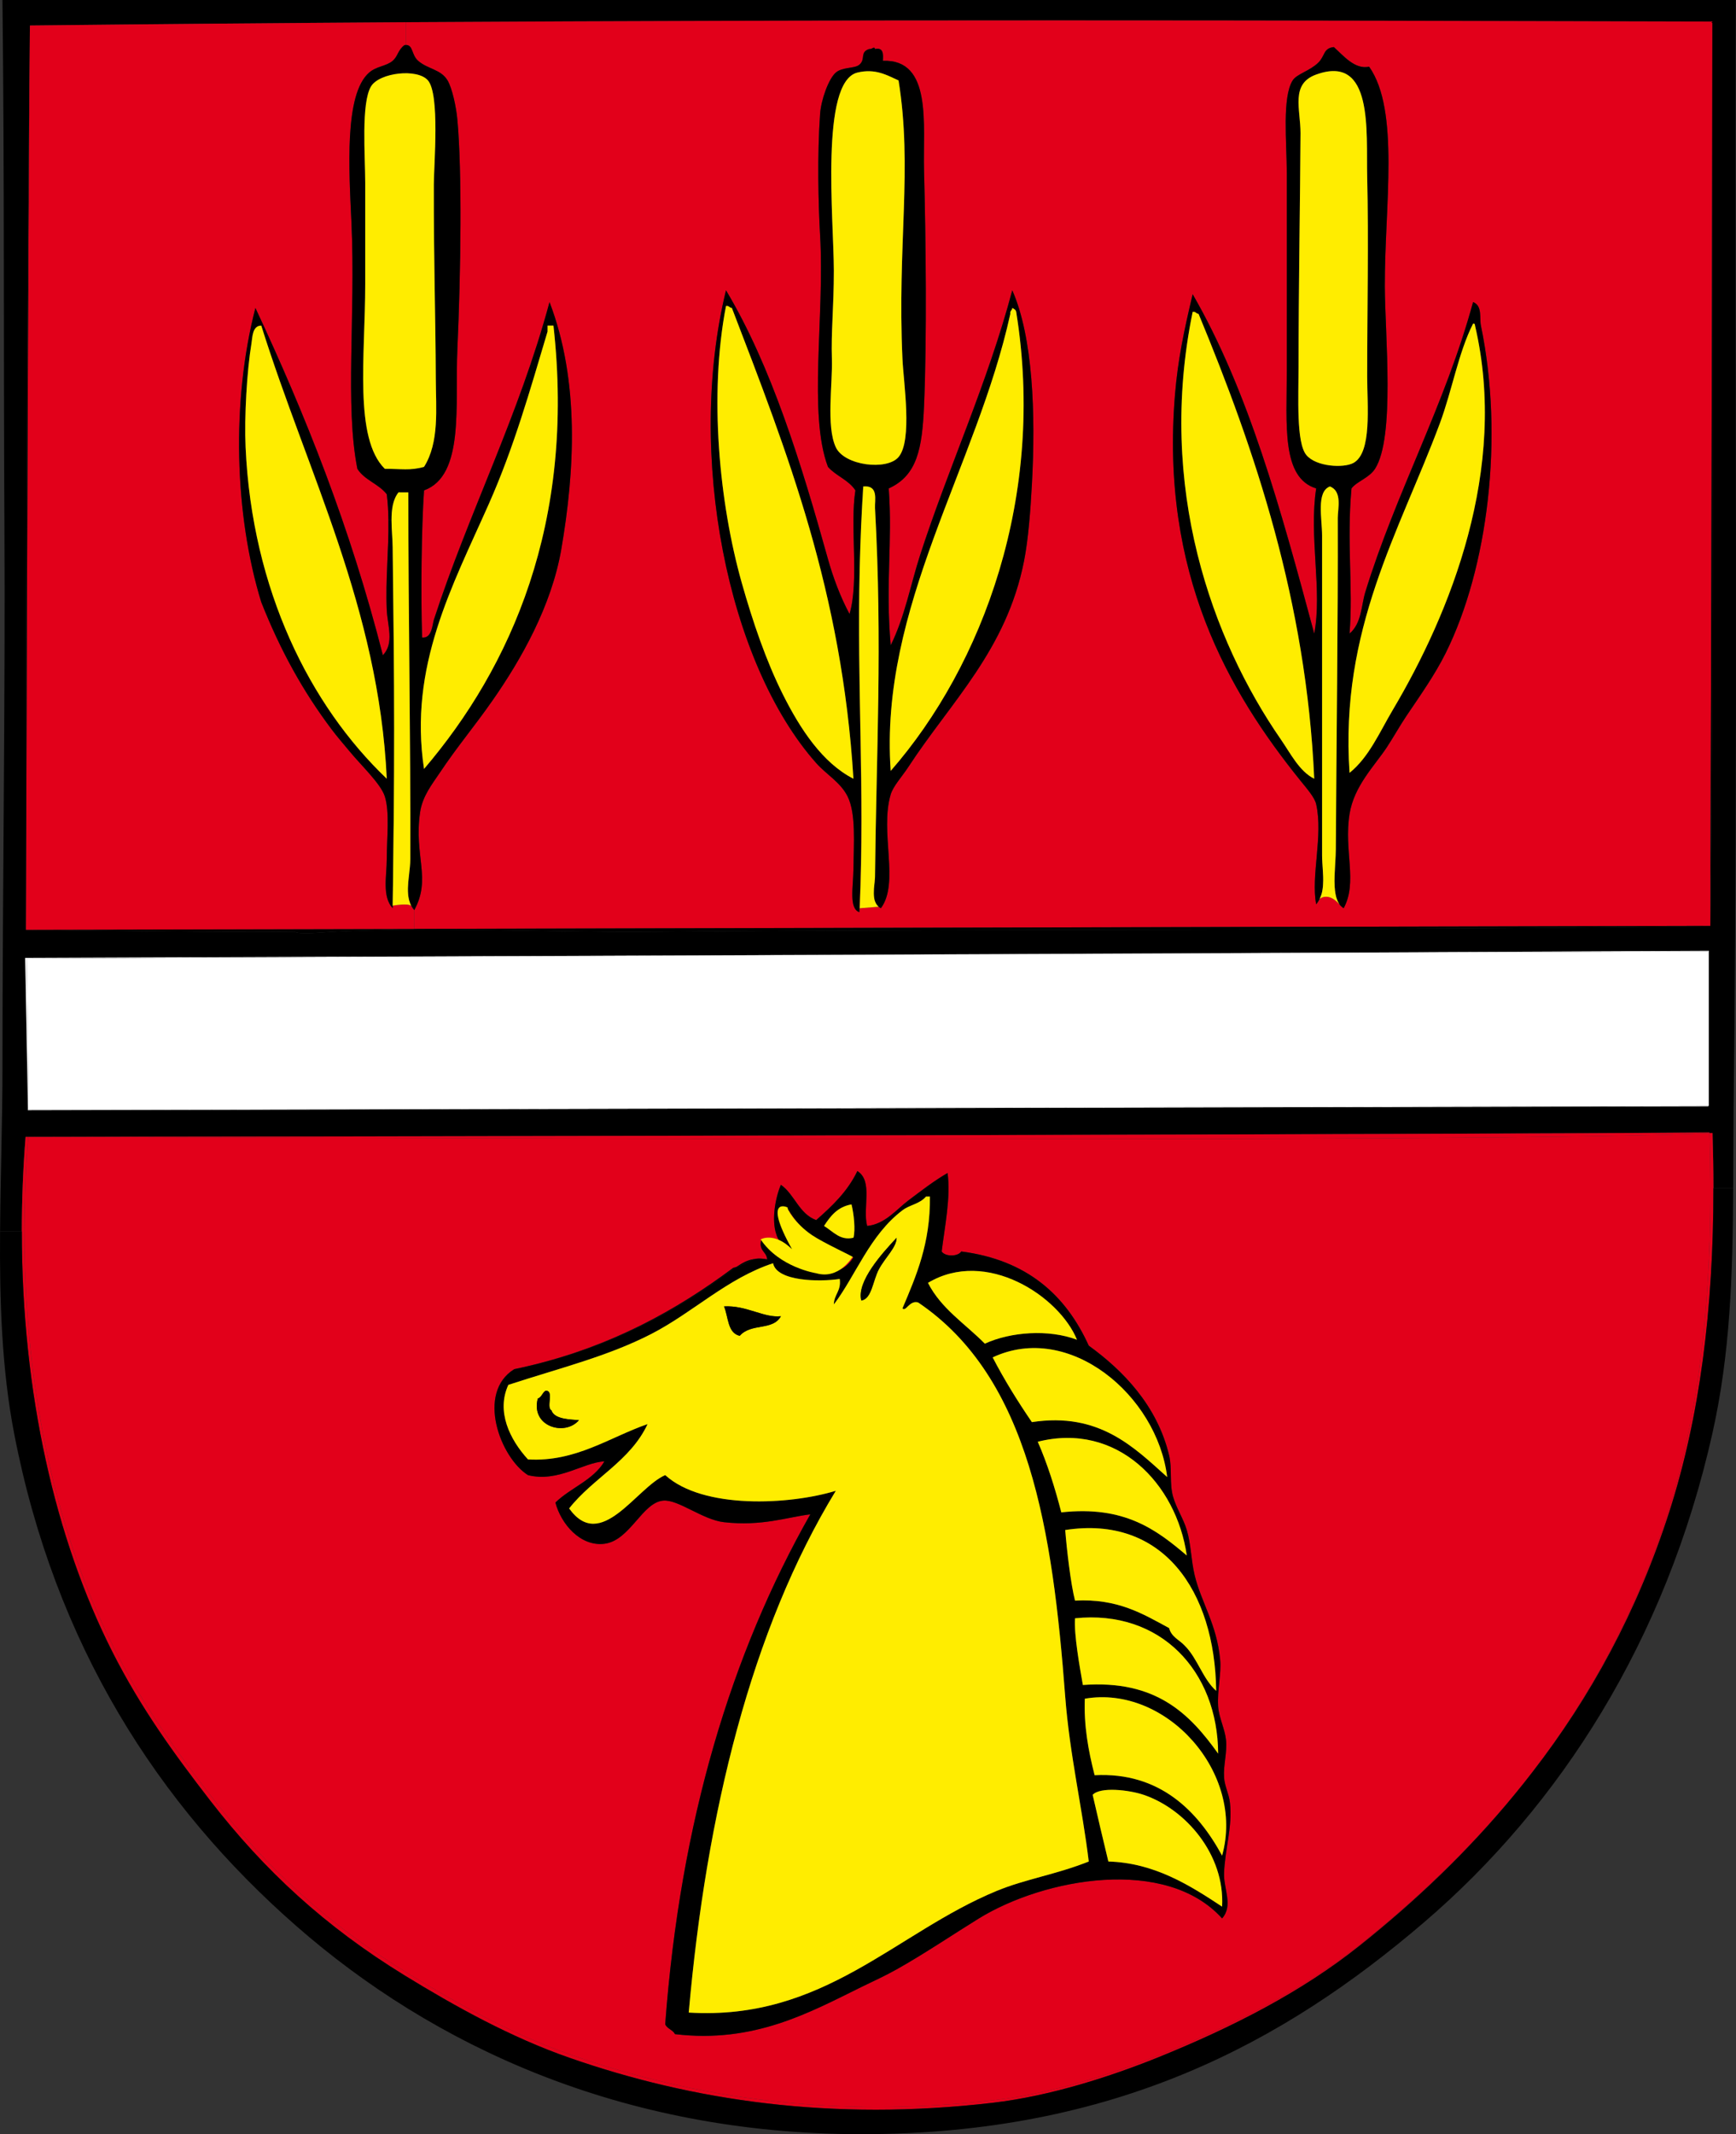 <?xml version="1.0" encoding="utf-8"?>
<!-- Generator: Adobe Illustrator 13.0.0, SVG Export Plug-In . SVG Version: 6.00 Build 14948)  -->
<!DOCTYPE svg PUBLIC "-//W3C//DTD SVG 1.1//EN" "http://www.w3.org/Graphics/SVG/1.1/DTD/svg11.dtd">
<svg version="1.1" id="Ebene_1" xmlns="http://www.w3.org/2000/svg" xmlns:xlink="http://www.w3.org/1999/xlink" x="0px" y="0px"
	 width="424.967px" height="522.243px" viewBox="-105.988 -130.312 424.967 522.243"
	 enable-background="new -105.988 -130.312 424.967 522.243" xml:space="preserve">
<rect x="-105.988" y="-130.312" width="424.967" height="522.243" fill="#333333" stroke="none"/>
<g id="Ebene_1_1_">
	<g>
		<g id="XMLID_1_">
			<g>
				<path d="M312.695,96.25c0.879-68.319,0.48-152.04,0.48-221.279c-107.543-0.32-214.822-0.48-319.822,0.159
					c-30.9,0.2-61.58,0.461-92.02,0.801c-0.021,2.279-0.041,4.58-0.061,6.88c-0.02,2.44-0.041,4.88-0.061,7.319
					c-0.58,67.301-1.08,140.641-0.84,207.08c16.5,0.2,50.84,0.7,65.76,0.48c1.18,0.76,6.461,0.16,9.6,0
					c24.861-1.34,53.4,0.24,78.24,0C140.874,96.89,229.675,97.53,312.695,96.25z M-105.966,170.99
					c0.08-13.363,0.58-26.762,0.58-39.702c0-43.939,0.721-91.02,0.48-132.96c-0.24-43.06,0.02-84.04-0.48-128.64
					c141.439,0,282.879,0,424.32,0c-0.24,90.66,0.5,185.22-0.48,265.438c-0.121,8.84-0.1,17.26-0.16,25.34l-4.84-0.039
					c0-4.422-0.08-8.922-0.221-13.5c-0.238,0.02-0.5,0.02-0.76,0.039c0-0.059,0-0.102,0-0.16
					c-48.439,0.461-365.52,1.08-411.439,1.08c-0.039,0-0.08,0-0.119,0c-0.221,0-0.441,0-0.641,0
					c-0.619,7.84-0.92,15.561-0.92,23.123L-105.966,170.99z M312.333,102.35l-179.139,0.84l-233.02,0.9l0.68,37.278l411.359-0.957
					v-0.141c0.08,0,0.121,0,0.121,0V102.35H312.333z"/>
				<path fill="#FFFFFF" d="M312.212,140.41l-411.359,0.959l-0.68-37.278l233.02-0.9l-232.699,1.08c0,0,0.58,36.8,0.479,36.958
					c-0.119,0.141,403.203-0.941,411.24-0.957V140.41z"/>
				<path fill="#FFFFFF" d="M312.212,140.271c-8.039,0.02-411.359,1.098-411.24,0.957c0.102-0.158-0.479-36.958-0.479-36.958
					l232.699-1.08l179.02-0.7V140.271z"/>
				<path fill="#FFFFFF" d="M133.195,103.19l179.139-0.84v37.921c0,0-0.041,0-0.121,0V102.49L133.195,103.19z"/>
				<path fill="#E2001A" d="M313.454,160.431c0,29.797-3.34,55.898-10.779,79.139c-7.863,24.5-19.32,45.439-33.5,63.717
					c13.92-18.117,25.199-38.84,32.957-63.039c8.521-26.641,11.461-57.861,10.34-93.281c0.26-0.02,0.521-0.02,0.76-0.039
					C313.374,151.509,313.454,156.009,313.454,160.431z"/>
				<path fill="#E2001A" d="M-98.966,147.89c43.279,0,360.08,1.701,411.439-0.92c1.123,35.42-1.818,66.641-10.34,93.281
					c-7.76,24.199-19.039,44.922-32.957,63.039c-1.461,1.902-2.961,3.783-4.48,5.623c-11.121,13.42-23.721,25.377-37.381,36.26
					c-14.059,11.199-30.92,19.879-49.439,27.359c-11.18,4.5-26.02,9.381-40.32,11.043c-39.379,4.58-73.5-0.5-103.68-11.043
					c-14.219-4.957-27.84-12.5-40.32-20.16c-19.34-11.877-34.24-25.578-47.52-42.717c-8.82-11.4-17-22.639-24-36.479
					c-16.5-32.623-24.98-76.223-21.119-125.283C-99.046,147.89-99.005,147.89-98.966,147.89z M84.433,172.669
					c0.279,0.58,0.641,1.08,1.1,1.52c0.121,0.102,0.24,0.221,0.359,0.301c0.24,0.199,0.5,0.359,0.801,0.5
					c0.16,0.102,0.34,0.16,0.52,0.219c0.18,0.078,0.381,0.141,0.58,0.18c0.08,0.021,0.18,0.043,0.26,0.059
					c-0.16-3.297-2.898-7.16-0.959-9.598c3.4,5.68,9.561,10.219,15.84,11.52c-5.16,8.52-19.301,0.918-22.561-4.32
					c-0.039,0.18-0.08,0.361-0.1,0.521c-0.08,0.479-0.061,0.861,0.02,1.18c0.24,1.041,1.061,1.5,1.381,2.439
					c0.08,0.201,0.119,0.422,0.139,0.66c-0.139-0.02-0.279-0.041-0.398-0.059c-0.221-0.041-0.4-0.061-0.602-0.082
					c-0.699-0.078-1.238-0.078-1.699,0c-0.02-0.02-0.061,0-0.1,0.021c-2.02,0.201-3.359,1.102-4.68,1.943
					c-0.24,0.098-0.521,0.18-0.82,0.258c-14,10.459-29.9,19.16-49.621,23.9c-1.318,0.32-2.639,0.619-4,0.898
					c-9.34,5.799-3.42,21.639,3.361,25.922c7.379,1.861,13.539-3.123,18.719-3.361c-2.74,4.621-8.279,6.439-12,10.078
					c1.381,5.223,6.102,10.82,12,10.082c6.281-0.781,9.24-10.121,14.4-10.561c3.68-0.318,9.641,4.701,14.881,5.283
					c9.32,1.039,15.4-1.223,21.119-1.922c-19.34,34.102-31.82,75.059-35.52,124.799c0.5,1.102,1.859,1.34,2.4,2.4
					c19.359,2.32,33.059-5.359,45.6-11.52c3.6-1.762,5.5-2.582,8.641-4.32c6.719-3.762,14.379-8.922,20.16-12.48
					c16.121-9.9,45.781-15.24,59.521,0c2.779-3.121,0.34-7.32,0.479-11.039c0.238-6.203,2.1-11.32,1.441-17.283
					c-0.24-2.182-1.301-4-1.441-6.238c-0.182-3.021,0.799-6.08,0.479-9.123c-0.279-2.699-1.74-5.457-1.92-8.16
					c-0.26-4.18,0.82-7.957,0.48-11.52c-0.801-8.6-4.68-14.078-6.24-20.641c-0.9-3.797-0.859-7.457-1.92-11.039
					c-0.82-2.76-2.561-5.34-3.359-8.16c-0.922-3.238-0.203-6.84-0.961-10.078c-2.92-12.262-11.34-20.84-19.68-26.883
					c-5.641-12.438-15.18-20.977-31.201-23.039c-0.84,1.299-3.959,1.299-4.799,0c0.719-5.918,2.26-13.301,1.439-19.201
					c-3.479,2.021-6.479,4.381-9.6,6.721c-2.9,2.18-5.66,5.779-10.08,6.238c-1.18-4.359,1.52-11-2.4-13.439
					c-2.379,4.979-6.16,8.559-10.08,12c-4.219-1.541-5.26-6.26-8.639-8.639c-1.32,3.059-2.381,8.559-1.08,12.238
					C84.195,172.13,84.312,172.41,84.433,172.669z"/>
				<path fill="#E2001A" d="M312.472,146.81c0,0.059,0,0.102,0,0.16c-51.359,2.621-368.16,0.92-411.439,0.92
					C-53.046,147.89,264.034,147.271,312.472,146.81z"/>
				<path fill="#E2001A" d="M-6.987,353.05c-19.34-11.877-34.24-25.58-47.52-42.719c-8.82-11.4-17-22.639-24-36.479
					c-13.861-27.402-22.141-63.043-22.141-102.84c0-7.563,0.301-15.283,0.92-23.123c0.199,0,0.42,0,0.641,0
					c-3.861,49.061,4.619,92.66,21.119,125.283c7,13.84,15.18,25.078,24,36.479c13.279,17.139,28.18,30.84,47.52,42.717
					c12.48,7.66,26.102,15.203,40.32,20.16c30.18,10.543,64.301,15.623,103.68,11.043c14.301-1.66,29.141-6.543,40.32-11.043
					c18.52-7.479,35.379-16.16,49.439-27.359c13.66-10.879,26.262-22.84,37.381-36.26c-11.24,13.701-24.02,25.861-37.92,36.939
					c-14.061,11.201-30.92,19.879-49.441,27.359c-11.182,4.5-26.021,9.383-40.318,11.043c-39.381,4.58-73.5-0.5-103.68-11.043
					C19.115,368.25,5.495,360.708-6.987,353.05z"/>
				<path d="M-100.647,171.009c0,39.799,8.279,75.441,22.141,102.84c7,13.84,15.18,25.082,24,36.48
					c13.279,17.139,28.18,30.84,47.52,42.719c12.48,7.66,26.1,15.201,40.32,20.16c30.18,10.541,64.299,15.621,103.68,11.041
					c14.297-1.658,29.137-6.541,40.318-11.041c18.521-7.48,35.379-16.16,49.441-27.359c13.9-11.082,26.68-23.242,37.92-36.941
					c1.52-1.84,3.02-3.719,4.48-5.621c14.18-18.281,25.637-39.219,33.5-63.719c7.439-23.24,10.779-49.342,10.779-79.141l4.84,0.041
					c-0.119,21.283-0.699,40.459-5.119,60.102c-11.342,50.479-37.203,90.959-70.561,119.521
					c-34.381,29.438-75.621,51.84-137.76,51.84c-58.859,0-105.08-21.861-138.24-50.881c-33.881-29.619-59.141-68.92-69.119-120.479
					c-3.061-15.781-3.602-32.641-3.461-49.58L-100.647,171.009z"/>
				<path fill="#E2001A" d="M312.695,96.25l-317.26,0.74l-0.02-4.58c4.26-7.76-0.141-13.26,1.439-24
					c0.58-3.899,2.959-6.859,4.801-9.6c4.398-6.58,8.379-11.2,12.959-17.76c6.939-9.94,14.4-23.04,16.801-36.96
					c3.279-19.061,4.539-41.08-2.881-60.48c-7.48,27.8-19.76,51.48-28.32,77.76c-0.34,1.061-0.439,4.62-2.879,4.32
					c-0.32-10.82-0.16-26.7,0.479-36c9.98-3.62,7.541-20.9,8.16-34.561c0.861-18.899,1.16-43.68,0-56.159
					c-0.279-3.061-1.238-7.62-2.398-9.601c-1.621-2.74-4.881-2.76-7.201-4.8c-1.66-1.44-1.199-3.88-2.98-3.88l-0.039-5.561
					c105-0.64,212.279-0.479,319.822-0.159C313.175-55.791,312.695,96.25,312.695,96.25z M216.212-10.791
					c-1.82,11.761,1.541,25.04-0.48,35.521c-8.26-30.68-16.119-59.42-29.76-83.04c-2.119,8.92-3.619,16.02-4.318,24.48
					c-3.66,43.96,13.219,72.88,30.719,94.56c1.68,2.08,3.48,4.12,3.84,5.76c1.74,7.681-1.32,17.48,0,24.48
					c0.34-0.4,0.6-0.82,0.82-1.28c0,0,0,0,0.02-0.02c0.26-0.221,2.24-1.721,4.961,1.439c0.02,0.04,0.059,0.08,0.1,0.12
					c0.08,0.1,0.18,0.2,0.279,0.28c0.16,0.18,0.34,0.3,0.543,0.42c3.479-6.38,0-14.061,1.439-23.04c1.1-6.86,6.08-11.74,9.121-16.32
					c1.719-2.62,3.16-5.24,4.799-7.68c3.24-4.82,6.939-10,9.6-15.36c10.361-20.78,14.32-52.78,8.641-80.16
					c-0.379-1.819,0.42-4.88-1.92-5.76c-6.801,25.04-18.939,46.72-26.4,71.04c-0.98,3.22-0.84,7.54-3.84,10.08
					c0.92-11.32-0.74-22.18,0.48-35.521c1.26-1.699,4.299-2.539,5.76-4.8c4.939-7.68,2.439-32.76,2.4-44.64
					c-0.061-19.66,3.717-43.021-3.84-53.76c-3.543,0.76-6.342-2.761-8.641-4.801c-2.641,0.28-2.1,2.16-3.84,3.841
					c-2.121,2.04-5.24,2.739-6.24,4.319c-2.6,4.101-1.459,15.08-1.439,22.561c0.02,15.3,0,31.12,0,48.479
					C209.015-26.37,207.654-13.41,216.212-10.791z M104.374,92.79c1.32-30.119-0.639-54.279,0.1-84.3
					c-0.719,29.76,1.262,53.62,0,83.46l4.623-0.38c0.02,0.021,0.059,0.04,0.08,0.061c0.137,0.119,0.318,0.22,0.479,0.3
					c4.621-6.24-0.342-18.62,2.398-27.84c0.602-2.021,2.76-4.341,4.32-6.721c10.42-15.96,24.02-28.62,28.32-50.399
					c1.041-5.24,1.58-12.4,1.92-18.721c0.959-17.399,0.24-36.12-4.801-47.52c-6.078,22.86-15.637,43.38-22.559,64.8
					c-2.361,7.3-3.701,14.96-7.201,22.08c-1.318-15.12,0.48-25.1-0.479-38.4c6.979-3.159,8.18-9.76,8.639-20.159
					c0.721-16.38,0.441-41.24,0-57.601c-0.299-11.26,2.1-27.34-10.08-26.88c0.121-1.72,0.121-3.319-1.92-2.88
					c-0.199-0.82-0.619,0.1-1.439,0c-2.359,0.76-0.779,2.5-2.4,3.84c-1.16,0.98-4.139,0.521-5.76,1.92
					c-1.779,1.54-3.6,6.7-3.84,10.08c-0.721,10-0.439,22.141,0,29.76c1.141,19.881-2.961,43.7,1.92,56.641
					c1.939,2.22,5.1,3.22,6.721,5.76c-1.4,8.72,0.979,22.16-1.441,30.24c-2.199-4.08-4.02-8.92-5.279-13.44
					c-6.52-23.34-13.82-47.16-24.959-65.76c-9.801,40.2,0.398,91.26,22.078,115.68c2.48,2.8,5.941,4.681,7.682,8.16
					c2.1,4.2,1.5,11.5,1.439,17.76c-0.041,4.36-1.16,9.681,1.439,10.561C104.374,92.85,104.374,92.83,104.374,92.79z"/>
				<path d="M312.695,96.25c-83.02,1.28-171.82,0.641-258.721,1.44c-24.84,0.24-53.379-1.34-78.238,0
					c-3.141,0.16-8.422,0.76-9.602,0c-14.92,0.22-49.26-0.28-65.76-0.48l95.061-0.22L312.695,96.25z"/>
				<path fill="#E2001A" d="M-18.505-15.59c1.719,2.761,5.26,3.7,7.199,6.24c0.26,2.08,0.381,4.18,0.4,6.32
					c0.119,7.16-0.74,14.58-0.4,22c0.16,3.68,1.9,8.16-0.961,11.04c-7.979-31.32-19.02-58.96-31.199-84.96
					c-5.92,22.88-5.119,50.76,1.439,72c4.641,11.72,10.201,21.819,17.281,31.199c1.32,1.761,2.74,3.36,4.32,5.28
					c2.699,3.3,7.658,7.94,8.639,11.04c1.24,3.92,0.48,10.2,0.48,15.36c0,4.06-1.199,9.1,1.439,12c0-0.2,0-0.42,0-0.62
					c0,0,3.721-0.68,4.561,0.04c0.02,0,0.02,0.02,0.02,0.02c0.16,0.32,0.361,0.62,0.621,0.92c0.02,0.04,0.039,0.08,0.08,0.12
					l0.02,4.58l-95.061,0.22c0,0,0.301-132.02,0.84-207.08c0.02-2.5,0.041-4.939,0.061-7.319c0.02-2.36,0.039-4.66,0.061-6.88
					c30.439-0.34,61.119-0.601,92.02-0.801l0.039,5.561c-0.119,0-0.238,0.02-0.379,0.04c-1.641,1.24-1.561,2.7-2.881,3.84
					c-1.559,1.34-3.92,1.28-5.76,2.88c-6.119,5.32-4.92,23.76-4.32,36.96C-18.925-53.09-21.585-31.13-18.505-15.59z"/>
				<path d="M-98.788-109.871c0.02-2.439,0.041-4.879,0.061-7.319C-98.745-114.81-98.768-112.371-98.788-109.871z"/>
				<path d="M-99.626,97.209c-0.24-66.439,0.26-139.779,0.84-207.08C-99.327-34.81-99.626,97.209-99.626,97.209z"/>
				<path d="M-98.665-124.07c-0.021,2.22-0.041,4.52-0.061,6.88C-98.706-119.49-98.688-121.791-98.665-124.07z"/>
				<path d="M-6.085,88.43c0.02,0.359,0.08,0.7,0.139,1.02C-6.028,89.11-6.067,88.77-6.085,88.43z"/>
				<path fill="#E2001A" d="M108.052,86.11c-0.02,0.34-0.059,0.68-0.1,1.04C107.995,86.79,108.034,86.45,108.052,86.11z"/>
				<path d="M-9.844,89.87c0,0.48,0,0.94-0.021,1.42C-9.868,90.81-9.844,90.33-9.844,89.87z"/>
				<path fill="#E2001A" d="M104.534,6.25c-0.02,0.74-0.039,1.5-0.061,2.24C104.472,7.75,104.495,7.01,104.534,6.25z"/>
				<path d="M-9.805,87.05c0-0.301,0-0.58,0.02-0.86C-9.788,86.47-9.805,86.77-9.805,87.05z"/>
				<path fill="#E2001A" d="M220.855,81.209c0.039-0.739,0.08-1.46,0.119-2.159C220.935,79.75,220.892,80.47,220.855,81.209z"/>
				<path fill="#E2001A" d="M104.632,3.07c0.1-3.12,0.24-6.3,0.42-9.56C104.874-3.23,104.732-0.03,104.632,3.07z"/>
				<path d="M80.812,177.708c0.201,0.021,0.381,0.043,0.602,0.082C81.212,177.75,81.013,177.73,80.812,177.708z"/>
				<path d="M-9.745,82.09c0,0.819-0.02,1.619-0.02,2.46C-9.768,83.709-9.745,82.89-9.745,82.09z"/>
				<path d="M-11.305,60.25C-13.264,18.51-30.665-14.41-42.026-50.63c-2.219,0-2.16,2.9-2.398,4.32
					c-1.121,6.74-1.781,17.96-1.441,25.44C-44.288,14.07-30.108,42.31-11.305,60.25z M-9.626,25.45c0,0.5,0,0.98,0.02,1.48
					c0.121,14.939,0.141,26.88,0,43.6c-0.02,0.76-0.02,1.561-0.039,2.34c-0.02,2.92-0.061,5.98-0.1,9.221
					c0,0.8-0.02,1.619-0.02,2.46c0,0.54-0.021,1.08-0.021,1.64c-0.02,0.28-0.02,0.56-0.02,0.86c0,0.1,0,0.18,0,0.279
					c-0.02,0.38-0.02,0.78-0.02,1.2c0,0.44,0,0.9-0.02,1.34c0,0.46-0.021,0.94-0.021,1.42v0.021c0,0.2,0,0.42,0,0.62
					c-2.639-2.9-1.439-7.94-1.439-12c0-5.16,0.76-11.44-0.48-15.36c-0.979-3.1-5.939-7.74-8.639-11.04c-1.58-1.92-3-3.52-4.32-5.28
					c-7.08-9.38-12.641-19.479-17.281-31.199c-6.559-21.24-7.359-49.12-1.439-72c12.18,26,23.221,53.64,31.201,84.96
					c2.859-2.88,1.119-7.36,0.959-11.04c-0.34-7.42,0.52-14.84,0.4-22h0.76c0,2.279,0.26,4.66,0.279,6.64
					C-9.768,11.89-9.688,18.97-9.626,25.45z"/>
				<path d="M246.454-26.63c-9.939,26.62-24.48,50.28-22.08,85.44c4.74-3.8,7.361-9.96,10.561-15.36
					c14.1-23.76,28.359-58.96,20.16-94.08c-0.021-0.3-0.08-0.56-0.48-0.479C251.034-44.05,249.472-34.73,246.454-26.63z
					 M216.212-112.07c-6.359,2.3-3.82,8.439-3.84,14.399c-0.08,15.561-0.48,38.601-0.48,57.12c0,7.5-0.6,18.58,1.92,21.601
					c2.381,2.859,9.102,3.239,11.521,1.92c4.58-2.521,3.361-14,3.361-21.12c0-16.42,0.379-33.061,0-48.96
					C228.435-98.17,230.275-117.17,216.212-112.07z M181.654-33.83c0.701-8.461,2.201-15.561,4.318-24.48
					c13.641,23.62,21.5,52.36,29.76,83.04c2.021-10.48-1.34-23.76,0.48-35.521c-8.559-2.619-7.199-15.579-7.199-28.8
					c0-17.359,0.02-33.18,0-48.479c-0.021-7.48-1.16-18.46,1.439-22.561c1-1.58,4.121-2.279,6.24-4.319
					c1.74-1.681,1.199-3.561,3.84-3.841c2.299,2.041,5.1,5.561,8.641,4.801c7.557,10.74,3.779,34.1,3.84,53.76
					c0.039,11.88,2.539,36.96-2.4,44.64c-1.459,2.261-4.5,3.101-5.76,4.8c-1.221,13.341,0.439,24.2-0.48,35.521
					c3-2.54,2.859-6.86,3.84-10.08c7.461-24.32,19.6-46,26.4-71.04c2.34,0.88,1.541,3.94,1.92,5.76
					c5.68,27.38,1.719,59.38-8.641,80.16c-2.66,5.36-6.359,10.54-9.6,15.36c-1.639,2.439-3.08,5.06-4.799,7.68
					c-3.041,4.58-8.021,9.46-9.121,16.32c-1.439,8.979,2.041,16.66-1.439,23.04c-0.203-0.12-0.381-0.26-0.543-0.42
					c-0.1-0.08-0.199-0.181-0.279-0.28c-0.041-0.04-0.08-0.08-0.1-0.12c-0.102-0.12-0.203-0.26-0.283-0.42
					c-0.238-0.38-0.42-0.82-0.557-1.3c-0.061-0.181-0.102-0.36-0.141-0.561c-0.041-0.079-0.041-0.18-0.061-0.26
					c-0.059-0.24-0.1-0.479-0.119-0.74c-0.043-0.18-0.061-0.38-0.061-0.579c-0.041-0.2-0.061-0.421-0.061-0.641
					c-0.1-1.7,0.021-3.58,0.123-5.4c0.039-0.739,0.08-1.459,0.119-2.159c0.021-0.521,0.043-1.04,0.043-1.521
					c0.139-25.02,0.559-56.74,0.479-81.12c0-2.22,1.16-6.5-1.92-7.68c-3.398,1.26-1.922,7.88-1.922,12c0,27.479,0,48.2,0,78.24
					c0,2.26,0.381,4.72,0.24,7.02c0,0.22-0.02,0.44-0.039,0.641c-0.043,0.42-0.102,0.819-0.18,1.22
					c-0.023,0.06-0.023,0.12-0.043,0.18c-0.059,0.28-0.139,0.54-0.24,0.82c-0.039,0.1-0.08,0.2-0.119,0.3
					c-0.061,0.18-0.141,0.36-0.221,0.521c-0.02,0.02-0.02,0.02-0.02,0.02c-0.221,0.46-0.48,0.88-0.82,1.28
					c-1.32-7,1.74-16.8,0-24.48c-0.359-1.64-2.16-3.68-3.84-5.76C194.874,39.05,177.993,10.13,181.654-33.83z M185.972-53.99
					c-8.818,42.92,4.74,80.26,21.602,104.64c2.379,3.44,4.521,7.8,8.158,9.6c-1.957-43.479-14.539-80.5-28.318-113.76
					C186.794-53.53,186.753-54.13,185.972-53.99z"/>
				<path fill="#E2001A" d="M108.775,91.25c-0.1-0.119-0.201-0.26-0.281-0.399C108.573,90.99,108.675,91.13,108.775,91.25z"/>
				<path fill="#E2001A" d="M-9.608,26.93c-0.02-0.5-0.02-0.98-0.02-1.48C-9.626,25.95-9.608,26.45-9.608,26.93z"/>
				<path d="M102.933,60.25c-2.84-45.8-16.08-79.579-29.76-115.199c-0.621-0.021-0.66-0.62-1.441-0.48
					c-4.219,21.82-1.619,48.3,3.842,67.68c2.738,9.681,6,19.221,10.08,27.36C89.892,48.07,95.353,56.39,102.933,60.25z
					 M141.333-53.51c-8.201,37.42-32.121,71.78-29.281,111.84c22.623-25.899,37.98-67.38,30.721-112.319
					c-0.1-0.54-0.543-0.74-0.961-0.96C141.794-54.33,141.195-54.291,141.333-53.51z M113.972-110.63c-2.797-1.26-5.68-3-10.08-1.92
					c-9.18,2.26-5.779,35.98-5.76,48.48c0,8.899-0.699,14.979-0.479,21.6c0.199,6.04-1.441,16.46,0.959,21.601
					c2.119,4.54,12.541,5.739,15.359,2.399c3.461-4.08,1.221-18.22,0.961-24C113.632-70.59,117.454-89.05,113.972-110.63z
					 M119.253,5.53c6.922-21.42,16.479-41.939,22.559-64.8c5.043,11.399,5.762,30.12,4.801,47.52
					c-0.34,6.32-0.881,13.48-1.92,18.721c-4.301,21.779-17.9,34.439-28.32,50.399c-1.561,2.38-3.719,4.7-4.32,6.721
					c-2.74,9.22,2.221,21.6-2.398,27.84c-0.182-0.08-0.342-0.181-0.479-0.3c-0.021-0.021-0.061-0.04-0.08-0.061
					c-0.123-0.1-0.221-0.22-0.32-0.32c-0.1-0.119-0.201-0.26-0.281-0.399c-0.182-0.3-0.299-0.62-0.4-0.96
					c-0.041-0.181-0.08-0.34-0.1-0.54c-0.102-0.7-0.08-1.46-0.041-2.2c0.041-0.36,0.08-0.7,0.1-1.04
					c0.021-0.18,0.041-0.34,0.061-0.5c0.041-0.34,0.08-0.66,0.08-0.939c0.02-0.141,0.02-0.28,0.02-0.421
					c0.32-31.06,1.84-56.439,0-90.239c-0.1-1.96,0.941-5.641-2.879-5.28c-0.021,0.16-0.021,0.34-0.021,0.5
					c-0.02,0.04-0.02,0.08-0.02,0.1c-0.039,0.74-0.08,1.48-0.119,2.2c-0.061,0.66-0.08,1.32-0.121,1.98
					c-0.18,3.26-0.32,6.439-0.42,9.56c-0.039,1.08-0.08,2.14-0.1,3.18c-0.039,0.761-0.061,1.5-0.061,2.24
					c-0.74,30.021,1.221,54.181-0.1,84.3c0,0.04,0,0.061,0,0.101c-2.6-0.88-1.48-6.2-1.439-10.561
					c0.061-6.26,0.66-13.56-1.439-17.76c-1.74-3.479-5.201-5.36-7.682-8.16C72.132,31.99,61.933-19.07,71.732-59.27
					c11.141,18.6,18.441,42.42,24.961,65.76c1.26,4.521,3.08,9.36,5.279,13.44c2.42-8.08,0.041-21.521,1.441-30.24
					c-1.621-2.54-4.781-3.54-6.721-5.76c-4.881-12.94-0.779-36.76-1.92-56.641c-0.439-7.619-0.721-19.76,0-29.76
					c0.24-3.38,2.061-8.54,3.84-10.08c1.619-1.399,4.6-0.939,5.76-1.92c1.621-1.34,0.041-3.08,2.4-3.84c0.82,0.1,1.24-0.82,1.439,0
					c2.041-0.439,2.041,1.16,1.92,2.88c12.18-0.46,9.781,15.62,10.08,26.88c0.441,16.36,0.721,41.221,0,57.601
					c-0.459,10.399-1.66,17-8.639,20.159c0.959,13.301-0.842,23.28,0.479,38.4C115.552,20.49,116.892,12.83,119.253,5.53z"/>
				<path fill="#E2001A" d="M217.632,88.03c0.021-0.06,0.021-0.12,0.043-0.18C217.654,87.91,217.632,87.97,217.632,88.03z"/>
				<path fill="#E2001A" d="M105.312-10.77c-0.02,0.04-0.02,0.08-0.02,0.1C105.294-10.69,105.294-10.73,105.312-10.77z"/>
				<path d="M0.212-85.19c0.02-5.08,1.5-21.98-1.439-25.44c-2.561-3-11.859-1.92-13.92,1.44c-2.48,4.04-1.439,17.18-1.439,23.52
					c0,8.921,0,16.841,0,24.96c0,17.521-2.801,37.62,4.799,45.12c3.98-0.02,6.16,0.5,9.6-0.479c3.801-6.04,2.9-14.3,2.881-21.601
					C0.632-53.67,0.173-65.61,0.212-85.19z M28.534-56.39c7.42,19.4,6.16,41.42,2.881,60.48c-2.4,13.92-9.861,27.02-16.801,36.96
					c-4.58,6.56-8.561,11.18-12.959,17.76c-1.842,2.74-4.221,5.7-4.801,9.6c-1.58,10.74,2.82,16.24-1.439,24
					c-0.041-0.04-0.061-0.08-0.08-0.12c-0.121-0.22,0.1-0.3-0.621-0.92c0,0,0-0.02-0.02-0.02c0-0.021-0.02-0.04-0.039-0.08
					c-0.141-0.28-0.262-0.561-0.342-0.84c-0.119-0.32-0.199-0.641-0.26-0.98c-0.059-0.319-0.119-0.66-0.139-1.02
					c-0.08-0.92-0.041-1.9,0.039-2.88c0.061-0.62,0.121-1.261,0.201-1.88c0.139-1.261,0.299-2.521,0.299-3.74
					c0.1-29.24-0.5-61.08-0.48-89.76c-0.799,0-1.6,0-2.398,0c-1.4,1.72-1.721,4.199-1.721,6.8h-0.76
					c-0.02-2.141-0.141-4.24-0.4-6.32c-1.939-2.54-5.48-3.479-7.199-6.24c-3.08-15.54-0.42-37.5-1.441-60
					c-0.6-13.2-1.799-31.64,4.32-36.96c1.84-1.6,4.201-1.54,5.76-2.88c1.32-1.14,1.24-2.6,2.881-3.84
					c0.141-0.021,0.26-0.04,0.379-0.04c1.781,0,1.32,2.439,2.98,3.88c2.32,2.04,5.58,2.06,7.201,4.8
					c1.158,1.98,2.119,6.54,2.398,9.601c1.16,12.479,0.861,37.26,0,56.159c-0.619,13.66,1.82,30.94-8.16,34.561
					c-0.639,9.3-0.799,25.18-0.479,36c2.439,0.3,2.539-3.26,2.879-4.32C8.773-4.91,21.052-28.59,28.534-56.39z M-2.188,57.85
					C19.032,32.97,34.913-2.291,29.493-50.63c-0.48,0-0.961,0-1.441,0c0,0.48,0,0.96,0,1.44c-4.398,14.72-8.219,28.32-14.398,42.24
					C4.773,13.07-6.005,32.77-2.188,57.85z"/>
				<path d="M79.013,177.73c-1.34,0.221-1.98,1.08-4.68,1.943C75.656,178.83,76.995,177.931,79.013,177.73z"/>
				<path d="M173.972,308.89c-3.539-1.201-10.619-2.021-12.479,0c1.26,5.459,2.521,10.92,3.84,16.318
					c11.299,0.32,20,5.863,27.842,11.043C193.892,323.55,184.294,312.39,173.972,308.89z M159.095,282.009
					c17.957-1.32,26.18,7.102,33.119,16.799c-0.1-20.201-14.1-35.299-35.039-33.119C156.892,269.63,158.312,277.55,159.095,282.009z
					 M159.573,285.369c-0.262,6.422,0.818,12.602,2.398,18.723c15.98-0.842,25.32,8.859,31.203,19.68
					C198.855,303.451,179.454,281.931,159.573,285.369z M154.775,244.091c0.359,4.578,1.34,13.18,2.4,17.277
					c10.479-0.559,16.6,3.242,23.039,6.723c0.541,2.18,2.541,2.898,3.84,4.318c3.123,3.119,4.381,8.1,7.68,11.041
					C191.413,258.91,178.654,240.41,154.775,244.091z M184.534,250.33c-2.541-17.66-17.08-32.738-36.48-27.84
					c2.34,5.34,4.182,11.18,5.76,17.281C169.275,238.07,177.095,244.009,184.534,250.33z M137.015,201.849
					c2.898,5.582,6.16,10.801,9.6,15.84c16.459-2.52,24.98,6.141,33.121,13.441C177.275,211.13,155.732,193.05,137.015,201.849z
					 M121.175,183.611c3.238,6.359,9.158,10.041,13.92,14.879c6.318-2.898,15.6-3.58,22.559-0.961
					C153.333,186.91,135.435,175.05,121.175,183.611z M102.933,172.57c0.52-1.943,0.1-5.861-0.48-8.16
					c-3.4,0.6-5.16,2.84-6.721,5.279C98.034,171.091,99.712,173.349,102.933,172.57z M103.892,156.25
					c3.92,2.439,1.221,9.08,2.4,13.439c4.42-0.459,7.18-4.059,10.08-6.238c3.121-2.34,6.121-4.701,9.6-6.721
					c0.82,5.9-0.719,13.283-1.439,19.201c0.84,1.299,3.959,1.299,4.799,0c16.021,2.061,25.559,10.602,31.201,23.041
					c8.34,6.041,16.76,14.623,19.68,26.881c0.76,3.238,0.041,6.84,0.961,10.078c0.797,2.82,2.539,5.4,3.359,8.16
					c1.061,3.582,1.02,7.24,1.92,11.041c1.561,6.561,5.439,12.041,6.24,20.639c0.34,3.561-0.74,7.34-0.48,11.52
					c0.18,2.703,1.641,5.461,1.92,8.16c0.32,3.043-0.66,6.102-0.479,9.123c0.139,2.238,1.201,4.059,1.441,6.238
					c0.658,5.959-1.203,11.08-1.441,17.283c-0.139,3.717,2.299,7.918-0.479,11.039c-13.74-15.24-43.4-9.9-59.521,0
					c-5.781,3.559-13.441,8.719-20.16,12.48c-3.139,1.738-5.041,2.559-8.641,4.32c-12.541,6.16-26.24,13.84-45.6,11.52
					c-0.541-1.061-1.9-1.299-2.4-2.4c3.699-49.74,16.18-90.701,35.52-124.799c-5.719,0.699-11.799,2.959-21.119,1.922
					c-5.24-0.582-11.201-5.602-14.881-5.283c-5.16,0.443-8.119,9.783-14.4,10.561c-5.898,0.738-10.619-4.859-12-10.082
					c3.721-3.639,9.26-5.457,12-10.078c-5.18,0.238-11.34,5.219-18.719,3.361c-6.781-4.283-12.701-20.123-3.361-25.922
					c1.361-0.279,2.682-0.578,4-0.896c19.721-4.703,35.621-13.203,49.621-23.641c0.279-0.16,0.561-0.34,0.82-0.52
					c2.699-0.863,3.34-1.723,4.68-1.943c0.039-0.02,0.08-0.041,0.1-0.02c0.52-0.059,1.08-0.059,1.699,0
					c0.201,0.02,0.4,0.041,0.602,0.08c0.119,0.02,0.26,0.043,0.398,0.059c-0.02-0.238-0.059-0.459-0.139-0.66
					c-0.301-0.959-1.141-1.398-1.381-2.438c-0.08-0.32-0.1-0.703-0.02-1.182c0.02-0.158,0.061-0.342,0.1-0.521
					c3.26,5.24,17.4,12.84,22.561,4.32c-6.279-1.299-12.439-5.84-15.84-11.52c-1.939,2.439,0.799,6.299,0.959,9.598
					c-0.08-0.02-0.18-0.039-0.26-0.059c-0.199-0.039-0.4-0.1-0.58-0.18c-0.18-0.059-0.359-0.139-0.52-0.219
					c-0.301-0.141-0.561-0.301-0.801-0.5c-0.119-0.078-0.238-0.201-0.359-0.301c-0.459-0.438-0.82-0.938-1.1-1.52
					c-0.141-0.258-0.24-0.541-0.34-0.82c-1.301-3.68-0.24-9.18,1.08-12.238c3.379,2.379,4.42,7.1,8.639,8.641
					C97.732,164.81,101.513,161.23,103.892,156.25z M62.615,362.169c33.1,2.02,50.561-19.52,75.359-29.76
					c7.141-2.941,14.602-4.021,22.561-7.201c-1.52-12.762-4.68-26.219-5.76-40.32c-3.08-40.52-8.68-78.02-36-96.479
					c-2.121-0.639-3.021,2.398-3.84,1.439c3.377-7.98,6.84-15.879,6.719-27.359c-0.32,0-0.639,0-0.959,0
					c-1.6,1.859-3.941,1.979-5.76,3.359c-8.043,6.082-11.461,16.02-16.801,23.041c0.061-2.5,1.84-3.279,1.441-6.238
					c-4.92,0.738-15.4,0.639-16.32-3.842c-11.201,3.682-19.561,12.021-29.76,17.281c-10.682,5.5-22.301,8.32-35.041,12.48
					c-2.98,6.441,0.281,13.297,4.801,18.238c11.639,0.703,20.02-5.441,29.279-8.637c-4.221,9.057-13.359,13.199-19.199,20.637
					c7.779,10.863,16.42-5.059,23.52-8.158c9.24,8.42,30.42,7.299,41.76,3.84C77.933,268.39,66.915,313.31,62.615,362.169z"/>
				<path fill="#E2001A" d="M105.052-6.49c0.041-0.66,0.061-1.32,0.121-1.98C105.115-7.81,105.093-7.15,105.052-6.49z"/>
				<path fill="#FFED00" d="M-6.028-9.83c-0.02,28.68,0.58,60.52,0.48,89.76c0,1.22-0.16,2.479-0.299,3.74
					c-0.08,0.619-0.141,1.26-0.201,1.88c-0.08,0.979-0.119,1.96-0.039,2.88c0.02,0.34,0.059,0.68,0.139,1.02
					c0.061,0.34,0.141,0.66,0.26,0.98c0.08,0.3,0.201,0.58,0.342,0.84c0.02,0.04,0.039,0.06,0.039,0.08
					c-0.84-0.72-4.561-0.04-4.561-0.04V91.29c0.021-0.479,0.021-0.939,0.021-1.42c0.02-0.439,0.02-0.899,0.02-1.34
					c0.02-0.399,0.02-0.8,0.02-1.2c0-0.1,0-0.18,0-0.279c0-0.28,0.02-0.58,0.02-0.86c0-0.56,0.02-1.1,0.02-1.64
					c0-0.841,0.021-1.641,0.021-2.46c0.039-3.24,0.08-6.301,0.1-9.221c0.02-0.779,0.02-1.56,0.039-2.34
					c0.141-16.72,0.121-28.66,0-43.6c0-0.48-0.02-0.98-0.02-1.48c-0.061-6.479-0.141-13.56-0.24-21.84
					c-0.02-1.979-0.279-4.359-0.279-6.64c0-2.601,0.32-5.08,1.721-6.8C-7.626-9.83-6.827-9.83-6.028-9.83z"/>
				<path d="M-9.805,87.33c0,0.4,0,0.801-0.02,1.2C-9.827,88.11-9.827,87.709-9.805,87.33z"/>
				<path fill="#FFED00" d="M105.312-10.77c0-0.16,0-0.34,0.021-0.5c3.82-0.36,2.779,3.32,2.879,5.28c1.84,33.8,0.32,59.18,0,90.239
					c0,0.141,0,0.28-0.02,0.421c-0.02,0.279-0.039,0.6-0.08,0.939c-0.02,0.16-0.039,0.32-0.061,0.5c-0.02,0.34-0.059,0.68-0.1,1.04
					c-0.039,0.74-0.061,1.5,0.041,2.2c0.02,0.18,0.059,0.359,0.1,0.54c0.1,0.34,0.219,0.66,0.4,0.96
					c0.08,0.14,0.182,0.28,0.281,0.399c0.1,0.101,0.199,0.221,0.32,0.32l-4.623,0.38c1.26-29.84-0.719-53.7,0-83.46
					c0.021-0.74,0.041-1.5,0.061-2.24c0.02-1.04,0.061-2.1,0.1-3.18c0.1-3.1,0.24-6.3,0.42-9.56c0.041-0.66,0.061-1.32,0.121-1.98
					c0.039-0.72,0.08-1.46,0.119-2.2C105.294-10.69,105.294-10.73,105.312-10.77z"/>
				<path d="M-5.844,83.67c-0.08,0.619-0.141,1.26-0.201,1.88C-5.987,84.93-5.925,84.29-5.844,83.67z"/>
				<path fill="#FFED00" d="M217.892,85.99c0.141-2.3-0.238-4.76-0.238-7.02c0-30.04,0-50.761,0-78.24c0-4.12-1.479-10.74,1.92-12
					c3.08,1.18,1.92,5.46,1.92,7.68c0.08,24.38-0.34,56.101-0.479,81.12c0,0.48-0.021,1-0.043,1.521
					c-0.039,0.699-0.08,1.42-0.119,2.159c-0.102,1.82-0.221,3.7-0.123,5.4c0.021,0.22,0.021,0.44,0.061,0.64
					c0,0.2,0.02,0.4,0.061,0.58c0.02,0.261,0.059,0.5,0.119,0.74c0.021,0.08,0.021,0.18,0.061,0.26c0.02,0.2,0.08,0.38,0.141,0.561
					c0.137,0.479,0.318,0.92,0.557,1.3c0.08,0.16,0.16,0.3,0.283,0.42c-2.721-3.16-4.703-1.66-4.961-1.439
					c0.08-0.16,0.16-0.341,0.221-0.521c0.039-0.1,0.08-0.2,0.119-0.3c0.102-0.28,0.182-0.54,0.24-0.82c0-0.06,0.021-0.12,0.043-0.18
					c0.078-0.4,0.137-0.8,0.18-1.22C217.874,86.41,217.892,86.209,217.892,85.99z"/>
				<path d="M-9.608,70.53c-0.02,0.78-0.02,1.561-0.039,2.34C-9.626,72.09-9.626,71.29-9.608,70.53z"/>
				<path d="M313.175-125.03c0,69.239,0.398,152.96-0.48,221.279C312.695,96.25,313.175-55.791,313.175-125.03z"/>
				<path fill="#FFED00" d="M255.095-50.63c8.199,35.12-6.061,70.32-20.16,94.08c-3.203,5.4-5.82,11.561-10.561,15.36
					c-2.4-35.16,12.141-58.82,22.08-85.44c3.02-8.1,4.58-17.42,8.16-24.479C255.015-51.19,255.073-50.93,255.095-50.63z"/>
				<path fill="#FFED00" d="M228.695-87.11c0.379,15.899,0,32.54,0,48.96c0,7.12,1.219,18.6-3.361,21.12
					c-2.42,1.319-9.139,0.939-11.521-1.92c-2.52-3.021-1.92-14.101-1.92-21.601c0-18.52,0.4-41.56,0.48-57.12
					c0.02-5.96-2.52-12.1,3.84-14.399C230.275-117.17,228.435-98.17,228.695-87.11z"/>
				<path fill="#E2001A" d="M222.392,91.51c0.16,0.16,0.34,0.3,0.543,0.42C222.732,91.81,222.552,91.69,222.392,91.51z"/>
				<path d="M221.732,90.69c0.08,0.16,0.182,0.3,0.283,0.42C221.892,90.99,221.812,90.85,221.732,90.69z"/>
				<path d="M221.034,88.83c0.041,0.2,0.08,0.38,0.141,0.561C221.115,89.209,221.052,89.03,221.034,88.83z"/>
				<path d="M220.855,87.83c0.02,0.261,0.059,0.5,0.119,0.74C220.913,88.33,220.874,88.09,220.855,87.83z"/>
				<path fill="#E2001A" d="M220.732,86.61c0,0.22,0.021,0.44,0.061,0.64C220.753,87.05,220.753,86.83,220.732,86.61z"/>
				<path fill="#E2001A" d="M217.855,86.63c0.02-0.2,0.039-0.421,0.039-0.641C217.892,86.209,217.874,86.41,217.855,86.63z"/>
				<path d="M217.275,89.15c0.039-0.1,0.08-0.2,0.119-0.3C217.355,88.95,217.312,89.05,217.275,89.15z"/>
				<path fill="#FFED00" d="M215.732,60.25c-3.637-1.8-5.779-6.159-8.158-9.6c-16.861-24.38-30.42-61.72-21.602-104.64
					c0.781-0.141,0.82,0.46,1.441,0.479C201.195-20.25,213.775,16.77,215.732,60.25z"/>
				<path fill="#FFED00" d="M159.573,285.369c19.879-3.438,39.281,18.082,33.602,38.402c-5.881-10.82-15.221-20.521-31.203-19.68
					C160.392,297.97,159.312,291.791,159.573,285.369z"/>
				<path fill="#FFED00" d="M173.972,308.89c10.32,3.5,19.92,14.66,19.203,27.361c-7.842-5.18-16.543-10.719-27.842-11.043
					c-1.318-5.398-2.58-10.859-3.84-16.318C163.355,306.869,170.435,307.689,173.972,308.89z"/>
				<path fill="#FFED00" d="M191.732,283.451c-3.297-2.941-4.557-7.922-7.68-11.041c-1.299-1.42-3.299-2.139-3.84-4.318
					c-6.439-3.48-12.559-7.283-23.039-6.723c-1.061-4.098-2.043-12.699-2.4-17.277C178.654,240.41,191.413,258.91,191.732,283.451z"
					/>
				<path fill="#FFED00" d="M192.212,298.81c-6.939-9.699-15.16-18.121-33.119-16.797c-0.783-4.461-2.203-12.381-1.92-16.32
					C178.115,263.509,192.115,278.611,192.212,298.81z"/>
				<path fill="#FFED00" d="M184.534,250.33c-7.439-6.32-15.26-12.26-30.721-10.559c-1.578-6.102-3.42-11.941-5.76-17.281
					C167.454,217.591,181.993,232.669,184.534,250.33z"/>
				<path fill="#FFED00" d="M113.493,172.591c-3.42,3.658-9.838,10.68-8.641,15.34c2.6-0.402,2.779-4.82,4.322-7.682
					C110.712,177.39,113.493,174.91,113.493,172.591z M154.775,284.89c1.08,14.102,4.24,27.561,5.76,40.318
					c-7.959,3.182-15.42,4.262-22.561,7.203c-24.797,10.24-42.26,31.781-75.359,29.762c4.301-48.863,15.32-93.783,36-127.682
					c-11.34,3.459-32.52,4.58-41.76-3.84c-7.1,3.1-15.74,19.021-23.52,8.158c5.84-7.441,14.979-11.58,19.199-20.637
					c-9.26,3.199-17.641,9.34-29.279,8.637c-4.52-4.941-7.781-11.797-4.801-18.238c12.74-4.16,24.359-6.98,35.041-12.48
					c10.199-5.26,18.559-13.6,29.76-17.281c0.92,4.48,11.4,4.58,16.32,3.842c0.398,2.959-1.381,3.738-1.441,6.238
					c5.34-7.021,8.76-16.959,16.801-23.041c1.818-1.379,4.16-1.5,5.76-3.359c0.32,0,0.639,0,0.959,0
					c0.121,11.479-3.342,19.379-6.719,27.359c0.818,0.959,1.719-2.078,3.84-1.439C146.095,206.869,151.695,244.369,154.775,284.89z
					 M85.173,191.771c-4.16,0.479-8.381-2.701-13.92-2.402c1.08,2.602,0.84,6.521,3.84,7.203
					C77.915,193.369,83.212,195.39,85.173,191.771z M35.732,217.208c-1.398-0.158-6.039-0.057-6.719-2.398
					c-1.4-0.68,0.76-4.92-1.439-4.797c-0.82,0.457-0.961,1.598-1.92,1.918C23.874,218.849,32.374,221.208,35.732,217.208z"/>
				<path fill="#FFED00" d="M179.732,231.13c-8.137-7.299-16.658-15.957-33.119-13.441c-3.439-5.039-6.701-10.258-9.6-15.84
					C155.732,193.05,177.275,211.13,179.732,231.13z"/>
				<path fill="#FFED00" d="M157.654,197.529c-6.959-2.619-16.24-1.938-22.559,0.961c-4.762-4.84-10.682-8.521-13.92-14.879
					C135.435,175.05,153.333,186.91,157.654,197.529z"/>
				<path fill="#FFED00" d="M142.775-53.99c7.26,44.939-8.1,86.42-30.721,112.319c-2.84-40.06,21.08-74.42,29.281-111.84
					c-0.139-0.78,0.459-0.819,0.479-1.439C142.232-54.73,142.675-54.53,142.775-53.99z"/>
				<path fill="#FFED00" d="M113.972-110.63c3.48,21.58-0.34,40.04,0.961,68.16c0.26,5.78,2.5,19.92-0.961,24
					c-2.818,3.34-13.24,2.141-15.359-2.399c-2.4-5.141-0.76-15.561-0.959-21.601c-0.221-6.62,0.479-12.7,0.479-21.6
					c-0.02-12.5-3.42-46.221,5.76-48.48C108.294-113.63,111.175-111.89,113.972-110.63z"/>
				<path fill="#E2001A" d="M109.175,91.63c0.137,0.119,0.297,0.22,0.479,0.3C109.493,91.85,109.312,91.75,109.175,91.63z"/>
				<path d="M113.493,172.591c0,2.318-2.781,4.797-4.318,7.658c-1.543,2.861-1.721,7.279-4.322,7.682
					C103.656,183.271,110.073,176.25,113.493,172.591z"/>
				<path fill="#E2001A" d="M108.195,84.67c0,0.279-0.039,0.6-0.08,0.939C108.156,85.27,108.173,84.95,108.195,84.67z"/>
				<path fill="#E2001A" d="M107.995,89.35c0.02,0.2,0.059,0.359,0.1,0.54C108.052,89.709,108.013,89.53,107.995,89.35z"/>
				<path fill="#FFED00" d="M102.454,164.41c0.58,2.299,1,6.217,0.48,8.16c-3.221,0.779-4.9-1.479-7.199-2.881
					C97.294,167.25,99.052,165.009,102.454,164.41z"/>
				<path fill="#FFED00" d="M102.933,60.25c-7.58-3.859-13.041-12.18-17.279-20.64c-4.08-8.14-7.342-17.68-10.08-27.36
					c-5.461-19.38-8.061-45.859-3.842-67.68c0.781-0.14,0.82,0.46,1.441,0.48C86.853-19.33,100.093,14.45,102.933,60.25z"/>
				<path d="M86.695,174.99c0.16,0.08,0.34,0.16,0.52,0.219C87.034,175.15,86.853,175.091,86.695,174.99z"/>
				<path d="M85.534,174.189c0.121,0.102,0.24,0.221,0.359,0.301C85.773,174.41,85.656,174.291,85.534,174.189z"/>
				<path d="M71.255,189.369c5.539-0.297,9.76,2.881,13.92,2.402c-1.961,3.619-7.26,1.598-10.08,4.799
					C72.093,195.89,72.335,191.97,71.255,189.369z"/>
				<path d="M84.093,171.849c0.1,0.281,0.199,0.561,0.34,0.82C84.312,172.41,84.195,172.13,84.093,171.849z"/>
				<path d="M80.812,177.708c-0.619-0.057-1.18-0.057-1.699,0C79.575,177.63,80.115,177.63,80.812,177.708z"/>
				<path d="M80.294,174.75c0.24,1.041,1.08,1.479,1.381,2.439C81.353,176.25,80.534,175.791,80.294,174.75z"/>
				<path d="M80.273,173.57c-0.08,0.479-0.061,0.861,0.02,1.18C80.212,174.431,80.195,174.05,80.273,173.57z"/>
				<path d="M73.513,179.931c0.299-0.082,0.58-0.16,0.82-0.262c-0.26,0.18-0.541,0.359-0.82,0.52
					c-14,10.441-29.9,18.941-49.621,23.641C43.615,199.091,59.513,190.39,73.513,179.931z"/>
				<path d="M29.013,214.81c0.68,2.342,5.32,2.24,6.719,2.398c-3.359,4-11.859,1.641-10.078-5.277c0.959-0.32,1.1-1.461,1.92-1.922
					C29.773,209.89,27.615,214.13,29.013,214.81z"/>
				<path fill="#FFED00" d="M29.495-50.63C34.915-2.291,19.034,32.97-2.186,57.85c-3.818-25.08,6.961-44.78,15.842-64.8
					c6.18-13.92,10-27.521,14.398-42.24c0-0.48,0-0.96,0-1.44C28.534-50.63,29.013-50.63,29.495-50.63z"/>
				<path fill="#FFED00" d="M0.695-37.67c0.02,7.301,0.92,15.561-2.881,21.601c-3.439,0.979-5.619,0.46-9.6,0.479
					c-7.6-7.5-4.799-27.6-4.799-45.12c0-8.119,0-16.039,0-24.96c0-6.34-1.041-19.479,1.439-23.52c2.061-3.36,11.359-4.44,13.92-1.44
					c2.939,3.46,1.461,20.36,1.439,25.44C0.173-65.61,0.632-53.67,0.695-37.67z"/>
				<path d="M-4.665,92.29c-0.26-0.3-0.461-0.6-0.621-0.92C-4.567,91.99-4.788,92.07-4.665,92.29z"/>
				<path d="M-5.688,90.43c0.08,0.279,0.201,0.56,0.342,0.84C-5.487,91.01-5.608,90.73-5.688,90.43z"/>
				<path d="M-5.948,89.45c0.061,0.34,0.141,0.66,0.26,0.98C-5.805,90.11-5.885,89.79-5.948,89.45z"/>
				<path d="M-6.046,85.55c-0.08,0.979-0.119,1.96-0.039,2.88C-6.165,87.51-6.126,86.53-6.046,85.55z"/>
				<path fill="#FFED00" d="M-42.028-50.63C-30.667-14.41-13.268,18.51-11.307,60.25C-30.108,42.31-44.288,14.07-45.868-20.87
					c-0.34-7.48,0.32-18.7,1.441-25.44C-44.188-47.73-44.245-50.63-42.028-50.63z"/>
			</g>
		</g>
	</g>
</g>
<g id="Ebene_2">
	<path fill="#FFED00" d="M86.851,165.235c-0.285,0.078,1.613,3.746,5.928,6.686c2.773,1.889,10.277,5.322,9.994,5.373
		c-0.285,0.051-3.311,5.602-8.986,3.957c0,0-8.953-1.387-13.574-8.277c0,0,3.27-1.945,7.68,2.398
		C80.447,162.059,87.134,165.157,86.851,165.235z"/>
</g>
</svg>
